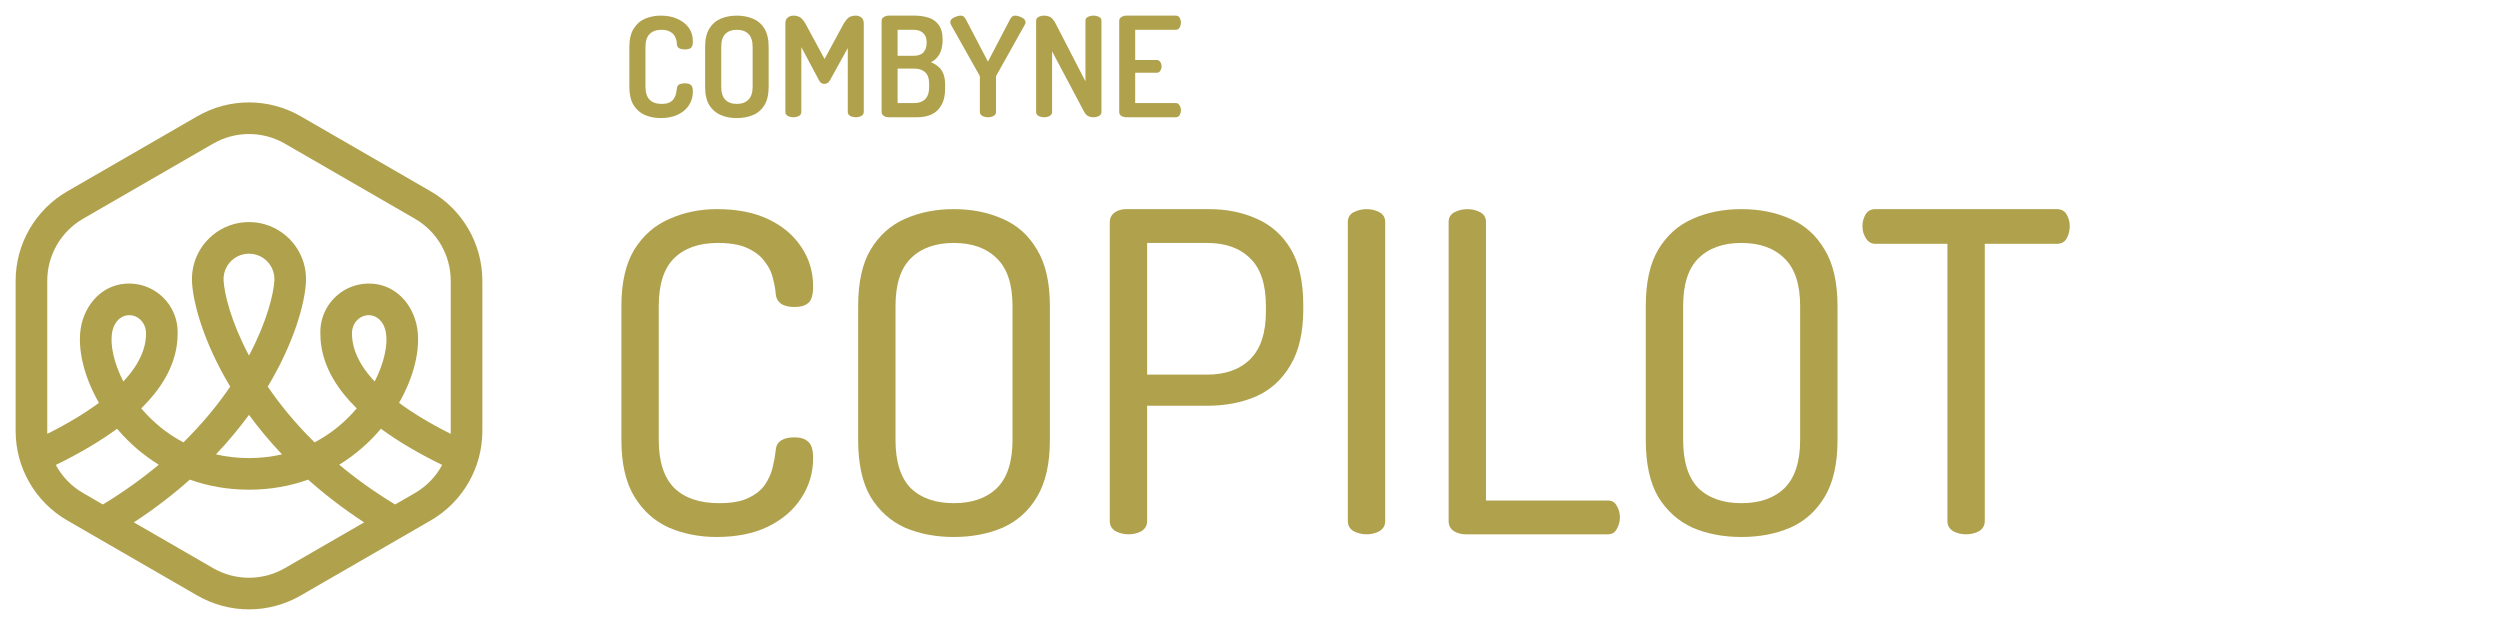 <svg width="160" height="40" viewBox="0 0 160 40" fill="none" xmlns="http://www.w3.org/2000/svg">
<path d="M41.275 7.361C41.583 7.492 41.918 7.557 42.28 7.557C42.695 7.557 43.057 7.486 43.366 7.344C43.674 7.201 43.914 7.003 44.086 6.748C44.258 6.487 44.344 6.19 44.344 5.858C44.344 5.644 44.303 5.505 44.22 5.44C44.137 5.369 44.006 5.333 43.828 5.333C43.686 5.333 43.567 5.357 43.472 5.404C43.383 5.452 43.333 5.538 43.321 5.662C43.309 5.763 43.291 5.87 43.268 5.982C43.244 6.095 43.2 6.202 43.134 6.303C43.075 6.404 42.983 6.487 42.858 6.552C42.734 6.617 42.562 6.65 42.343 6.65C42.01 6.65 41.755 6.561 41.577 6.383C41.399 6.205 41.31 5.926 41.31 5.546V3.011C41.31 2.637 41.396 2.361 41.569 2.183C41.746 1.999 41.998 1.908 42.325 1.908C42.55 1.908 42.728 1.943 42.858 2.014C42.989 2.08 43.087 2.163 43.152 2.263C43.217 2.358 43.262 2.459 43.286 2.566C43.309 2.667 43.321 2.756 43.321 2.833C43.327 2.951 43.377 3.037 43.472 3.091C43.567 3.138 43.689 3.162 43.837 3.162C44.009 3.162 44.137 3.129 44.22 3.064C44.303 2.993 44.344 2.854 44.344 2.646C44.344 2.314 44.258 2.026 44.086 1.783C43.914 1.54 43.674 1.35 43.366 1.214C43.063 1.071 42.704 1 42.289 1C41.927 1 41.592 1.065 41.284 1.196C40.981 1.326 40.738 1.54 40.554 1.836C40.37 2.133 40.278 2.524 40.278 3.011V5.546C40.278 6.033 40.367 6.424 40.545 6.721C40.729 7.017 40.972 7.231 41.275 7.361Z" fill="#B0A14D"/>
<path fill-rule="evenodd" clip-rule="evenodd" d="M47.155 7.557C46.776 7.557 46.431 7.492 46.123 7.361C45.821 7.231 45.577 7.02 45.394 6.73C45.216 6.433 45.127 6.039 45.127 5.546V3.011C45.127 2.518 45.216 2.127 45.394 1.836C45.577 1.54 45.821 1.326 46.123 1.196C46.431 1.065 46.776 1 47.155 1C47.535 1 47.879 1.065 48.187 1.196C48.502 1.326 48.748 1.54 48.926 1.836C49.104 2.127 49.193 2.518 49.193 3.011V5.546C49.193 6.039 49.104 6.433 48.926 6.73C48.748 7.02 48.505 7.231 48.196 7.361C47.888 7.492 47.541 7.557 47.155 7.557ZM47.155 6.65C47.469 6.65 47.716 6.561 47.894 6.383C48.078 6.205 48.169 5.926 48.169 5.546V3.011C48.169 2.631 48.081 2.352 47.903 2.174C47.725 1.996 47.475 1.908 47.155 1.908C46.841 1.908 46.595 1.996 46.417 2.174C46.245 2.352 46.159 2.631 46.159 3.011V5.546C46.159 5.926 46.245 6.205 46.417 6.383C46.595 6.561 46.841 6.65 47.155 6.65Z" fill="#B0A14D"/>
<path d="M50.423 7.424C50.53 7.477 50.649 7.504 50.779 7.504C50.904 7.504 51.02 7.477 51.126 7.424C51.233 7.364 51.286 7.278 51.286 7.166V3.02L52.416 5.137C52.458 5.226 52.511 5.288 52.577 5.324C52.642 5.354 52.704 5.369 52.763 5.369C52.823 5.369 52.885 5.351 52.95 5.315C53.016 5.28 53.072 5.22 53.119 5.137L54.258 3.073V7.166C54.258 7.278 54.312 7.364 54.418 7.424C54.525 7.477 54.644 7.504 54.774 7.504C54.899 7.504 55.014 7.477 55.121 7.424C55.228 7.364 55.281 7.278 55.281 7.166V1.507C55.281 1.323 55.228 1.193 55.121 1.116C55.02 1.039 54.905 1 54.774 1C54.65 1 54.543 1.018 54.454 1.053C54.365 1.083 54.282 1.139 54.205 1.222C54.133 1.3 54.053 1.415 53.965 1.569L52.772 3.776L51.58 1.569C51.497 1.415 51.417 1.3 51.34 1.222C51.263 1.139 51.18 1.083 51.091 1.053C51.002 1.018 50.898 1 50.779 1C50.649 1 50.53 1.039 50.423 1.116C50.317 1.193 50.263 1.323 50.263 1.507V7.166C50.263 7.278 50.317 7.364 50.423 7.424Z" fill="#B0A14D"/>
<path fill-rule="evenodd" clip-rule="evenodd" d="M56.877 7.504C56.741 7.504 56.631 7.471 56.548 7.406C56.465 7.341 56.423 7.264 56.423 7.175V1.338C56.423 1.225 56.471 1.142 56.566 1.089C56.661 1.03 56.765 1 56.877 1H58.532C58.846 1 59.14 1.042 59.413 1.125C59.686 1.208 59.905 1.362 60.071 1.587C60.243 1.813 60.329 2.133 60.329 2.548C60.329 2.916 60.261 3.221 60.125 3.465C59.988 3.708 59.804 3.88 59.573 3.981C59.757 4.052 59.917 4.147 60.053 4.265C60.19 4.378 60.297 4.529 60.374 4.719C60.451 4.909 60.489 5.152 60.489 5.449V5.627C60.489 6.089 60.409 6.457 60.249 6.73C60.095 7.003 59.885 7.201 59.618 7.326C59.351 7.445 59.051 7.504 58.719 7.504H56.877ZM57.447 6.596H58.514C58.811 6.596 59.042 6.513 59.208 6.347C59.38 6.181 59.466 5.914 59.466 5.546V5.404C59.466 5.03 59.38 4.769 59.208 4.621C59.042 4.467 58.811 4.39 58.514 4.39H57.447V6.596ZM57.447 3.571H58.479C58.758 3.571 58.965 3.497 59.102 3.349C59.238 3.201 59.306 2.99 59.306 2.717C59.306 2.533 59.271 2.382 59.199 2.263C59.128 2.145 59.03 2.056 58.906 1.996C58.787 1.937 58.639 1.908 58.461 1.908H57.447V3.571Z" fill="#B0A14D"/>
<path d="M62.873 7.424C62.985 7.477 63.104 7.504 63.228 7.504C63.359 7.504 63.478 7.477 63.584 7.424C63.691 7.364 63.745 7.278 63.745 7.166V4.924C63.745 4.882 63.753 4.849 63.771 4.826L65.604 1.552C65.622 1.528 65.631 1.504 65.631 1.48V1.427C65.631 1.338 65.595 1.264 65.524 1.205C65.453 1.145 65.367 1.098 65.266 1.062C65.165 1.021 65.067 1 64.972 1C64.889 1 64.824 1.021 64.777 1.062C64.735 1.098 64.694 1.151 64.652 1.222L63.228 3.945L61.805 1.222C61.763 1.151 61.719 1.098 61.672 1.062C61.63 1.021 61.568 1 61.485 1C61.39 1 61.292 1.021 61.191 1.062C61.09 1.098 61.001 1.145 60.924 1.205C60.853 1.264 60.817 1.338 60.817 1.427C60.817 1.439 60.82 1.457 60.826 1.48L60.844 1.552L62.686 4.826C62.704 4.849 62.712 4.882 62.712 4.924V7.166C62.712 7.278 62.766 7.364 62.873 7.424Z" fill="#B0A14D"/>
<path d="M66.827 7.504C66.697 7.504 66.578 7.477 66.471 7.424C66.365 7.364 66.311 7.278 66.311 7.166V1.338C66.311 1.219 66.365 1.133 66.471 1.08C66.578 1.027 66.697 1 66.827 1C66.946 1 67.047 1.018 67.13 1.053C67.219 1.083 67.299 1.139 67.37 1.222C67.441 1.3 67.515 1.415 67.592 1.569L69.47 5.208V1.329C69.47 1.211 69.523 1.128 69.63 1.08C69.737 1.027 69.855 1 69.986 1C70.11 1 70.226 1.027 70.333 1.08C70.439 1.128 70.493 1.211 70.493 1.329V7.166C70.493 7.278 70.439 7.364 70.333 7.424C70.226 7.477 70.11 7.504 69.986 7.504C69.855 7.504 69.737 7.477 69.63 7.424C69.529 7.364 69.446 7.272 69.381 7.148L67.334 3.287V7.166C67.334 7.278 67.281 7.364 67.174 7.424C67.067 7.477 66.952 7.504 66.827 7.504Z" fill="#B0A14D"/>
<path d="M72.082 7.504C71.97 7.504 71.866 7.477 71.771 7.424C71.676 7.364 71.629 7.278 71.629 7.166V1.338C71.629 1.225 71.676 1.142 71.771 1.089C71.866 1.03 71.97 1 72.082 1H75.25C75.362 1 75.445 1.047 75.499 1.142C75.552 1.237 75.579 1.338 75.579 1.445C75.579 1.569 75.549 1.679 75.49 1.774C75.437 1.863 75.356 1.908 75.25 1.908H72.652V3.838H74.022C74.123 3.838 74.2 3.88 74.253 3.963C74.313 4.046 74.342 4.144 74.342 4.256C74.342 4.345 74.316 4.434 74.262 4.523C74.215 4.612 74.135 4.657 74.022 4.657H72.652V6.596H75.25C75.356 6.596 75.437 6.644 75.49 6.739C75.549 6.828 75.579 6.934 75.579 7.059C75.579 7.166 75.552 7.267 75.499 7.361C75.445 7.456 75.362 7.504 75.25 7.504H72.082Z" fill="#B0A14D"/>
<path fill-rule="evenodd" clip-rule="evenodd" d="M19.243 7.441C17.197 6.259 14.675 6.259 12.628 7.441L4.308 12.244C2.261 13.426 1 15.61 1 17.973V27.581C1 29.944 2.261 32.128 4.308 33.31L12.628 38.114C14.675 39.295 17.197 39.295 19.243 38.114L27.564 33.31C29.61 32.128 30.871 29.944 30.871 27.581V17.973C30.871 15.61 29.61 13.426 27.564 12.244L19.243 7.441ZM13.64 9.193C15.061 8.373 16.811 8.373 18.231 9.193L26.552 13.997C27.972 14.817 28.847 16.333 28.847 17.973V27.581C28.847 27.643 28.846 27.705 28.843 27.767C27.466 27.074 26.386 26.408 25.54 25.782C26.483 24.135 26.918 22.385 26.704 21.014C26.472 19.522 25.309 18.096 23.522 18.148L23.481 18.149C23.107 18.165 22.756 18.244 22.437 18.375C21.272 18.849 20.469 20.007 20.502 21.331L20.502 21.341C20.502 22.415 20.823 23.766 22.023 25.251C22.258 25.542 22.526 25.837 22.831 26.136C22.812 26.158 22.793 26.18 22.774 26.202C22.072 27.018 21.191 27.758 20.132 28.311C18.908 27.108 17.923 25.898 17.136 24.743C18.859 21.874 19.511 19.371 19.581 18.059C19.674 16.322 18.536 14.803 16.929 14.35C16.612 14.26 16.278 14.212 15.935 14.213C15.591 14.212 15.258 14.26 14.94 14.35C13.333 14.803 12.196 16.322 12.289 18.059C12.359 19.371 13.01 21.874 14.733 24.743C13.947 25.897 12.962 27.108 11.738 28.311C10.68 27.757 9.799 27.017 9.097 26.202C9.078 26.18 9.059 26.158 9.04 26.136C9.345 25.837 9.613 25.542 9.848 25.251C11.048 23.766 11.37 22.415 11.37 21.341L11.37 21.331C11.392 20.435 11.03 19.614 10.436 19.033C10.168 18.771 9.853 18.557 9.503 18.404C9.165 18.256 8.791 18.166 8.39 18.149L8.354 18.148C6.565 18.094 5.4 19.52 5.167 21.014C4.954 22.385 5.388 24.135 6.331 25.782C5.486 26.408 4.406 27.074 3.028 27.767C3.025 27.705 3.024 27.643 3.024 27.581V17.973C3.024 16.333 3.899 14.817 5.32 13.997L13.64 9.193ZM7.493 27.44C6.462 28.199 5.174 28.974 3.572 29.756C3.97 30.495 4.568 31.123 5.32 31.557L6.584 32.287C7.926 31.473 9.112 30.616 10.16 29.741C9.143 29.115 8.275 28.35 7.563 27.522C7.539 27.495 7.516 27.468 7.493 27.44ZM8.566 33.431L13.64 36.361C15.061 37.181 16.811 37.181 18.231 36.361L23.305 33.432C21.963 32.555 20.773 31.635 19.72 30.697C18.591 31.102 17.332 31.338 15.947 31.341L15.925 31.341C14.539 31.338 13.279 31.101 12.15 30.696C11.097 31.634 9.907 32.554 8.566 33.431ZM25.286 32.288L26.552 31.557C27.303 31.123 27.902 30.495 28.299 29.756C26.697 28.974 25.41 28.199 24.379 27.44L24.337 27.489L24.309 27.522C23.596 28.35 22.728 29.116 21.71 29.741C22.758 30.616 23.945 31.474 25.286 32.288ZM23.98 24.417C24.6 23.205 24.819 22.061 24.704 21.325C24.582 20.54 24.07 20.151 23.565 20.172L23.552 20.172C22.995 20.202 22.526 20.677 22.526 21.341C22.526 21.96 22.694 22.86 23.598 23.979C23.712 24.121 23.839 24.267 23.98 24.417ZM17.56 17.951C17.608 17.053 16.919 16.287 16.021 16.239C15.993 16.238 15.965 16.237 15.937 16.237C15.908 16.237 15.878 16.237 15.848 16.239C14.951 16.287 14.262 17.053 14.31 17.951C14.355 18.8 14.782 20.582 15.935 22.756C17.088 20.582 17.514 18.8 17.56 17.951ZM13.82 29.08C14.623 28.233 15.325 27.384 15.935 26.55C16.545 27.384 17.246 28.233 18.05 29.08C17.392 29.232 16.687 29.316 15.936 29.317C15.184 29.316 14.478 29.232 13.82 29.08ZM7.892 24.417C7.271 23.205 7.053 22.061 7.167 21.325C7.29 20.54 7.802 20.151 8.306 20.172L8.32 20.172C8.876 20.202 9.346 20.677 9.346 21.341C9.346 21.96 9.178 22.86 8.274 23.979C8.159 24.121 8.032 24.267 7.892 24.417Z" fill="#B0A14D"/>
<path d="M42.815 33.769C43.745 34.168 44.761 34.367 45.861 34.367C47.133 34.367 48.225 34.149 49.136 33.712C50.066 33.257 50.778 32.649 51.271 31.89C51.783 31.112 52.04 30.258 52.04 29.328C52.04 28.796 51.935 28.445 51.727 28.274C51.537 28.084 51.242 27.99 50.844 27.99C50.483 27.99 50.199 28.056 49.99 28.189C49.781 28.322 49.667 28.531 49.648 28.815C49.61 29.157 49.544 29.527 49.449 29.926C49.354 30.305 49.193 30.666 48.965 31.008C48.737 31.349 48.386 31.634 47.911 31.862C47.456 32.09 46.83 32.203 46.032 32.203C44.78 32.203 43.821 31.881 43.157 31.235C42.492 30.571 42.16 29.546 42.16 28.16V19.591C42.16 18.205 42.483 17.19 43.128 16.544C43.793 15.88 44.732 15.548 45.947 15.548C46.744 15.548 47.38 15.662 47.855 15.889C48.348 16.117 48.718 16.412 48.965 16.772C49.231 17.114 49.401 17.474 49.477 17.854C49.572 18.215 49.629 18.537 49.648 18.822C49.667 19.069 49.772 19.268 49.961 19.42C50.17 19.572 50.464 19.648 50.844 19.648C51.242 19.648 51.537 19.562 51.727 19.391C51.935 19.221 52.04 18.869 52.04 18.338C52.04 17.408 51.793 16.573 51.299 15.833C50.806 15.073 50.104 14.476 49.193 14.039C48.282 13.602 47.181 13.384 45.89 13.384C44.789 13.384 43.774 13.593 42.844 14.01C41.913 14.409 41.164 15.064 40.594 15.975C40.044 16.886 39.769 18.091 39.769 19.591V28.16C39.769 29.66 40.044 30.865 40.594 31.776C41.145 32.687 41.885 33.352 42.815 33.769Z" fill="#B0A14D"/>
<path fill-rule="evenodd" clip-rule="evenodd" d="M61.043 34.367C59.885 34.367 58.841 34.168 57.911 33.769C57 33.352 56.269 32.697 55.719 31.805C55.187 30.894 54.922 29.679 54.922 28.16V19.591C54.922 18.072 55.187 16.867 55.719 15.975C56.269 15.064 57 14.409 57.911 14.01C58.841 13.593 59.885 13.384 61.043 13.384C62.201 13.384 63.245 13.593 64.175 14.01C65.105 14.409 65.835 15.064 66.367 15.975C66.917 16.867 67.193 18.072 67.193 19.591V28.16C67.193 29.679 66.917 30.894 66.367 31.805C65.835 32.697 65.105 33.352 64.175 33.769C63.245 34.168 62.201 34.367 61.043 34.367ZM61.043 32.203C62.22 32.203 63.14 31.881 63.805 31.235C64.469 30.571 64.801 29.546 64.801 28.16V19.591C64.801 18.205 64.469 17.19 63.805 16.544C63.14 15.88 62.22 15.548 61.043 15.548C59.866 15.548 58.946 15.88 58.281 16.544C57.636 17.19 57.313 18.205 57.313 19.591V28.16C57.313 29.546 57.636 30.571 58.281 31.235C58.946 31.881 59.866 32.203 61.043 32.203Z" fill="#B0A14D"/>
<path fill-rule="evenodd" clip-rule="evenodd" d="M72.22 34.196C71.936 34.196 71.66 34.13 71.395 33.997C71.148 33.845 71.025 33.627 71.025 33.342V14.21C71.025 13.982 71.11 13.792 71.281 13.64C71.471 13.489 71.708 13.403 71.993 13.384H77.374C78.513 13.384 79.537 13.593 80.448 14.01C81.36 14.409 82.081 15.054 82.612 15.947C83.144 16.838 83.409 18.034 83.409 19.534V19.79C83.409 21.27 83.134 22.466 82.584 23.377C82.052 24.288 81.322 24.953 80.392 25.37C79.462 25.769 78.418 25.968 77.26 25.968H73.416V33.342C73.416 33.627 73.293 33.845 73.046 33.997C72.799 34.13 72.524 34.196 72.22 34.196ZM73.416 23.975H77.26C78.437 23.975 79.357 23.643 80.022 22.979C80.686 22.314 81.018 21.299 81.018 19.932V19.591C81.018 18.205 80.686 17.19 80.022 16.544C79.357 15.88 78.437 15.548 77.26 15.548H73.416V23.975Z" fill="#B0A14D"/>
<path d="M87.457 34.196C87.172 34.196 86.897 34.13 86.631 33.997C86.384 33.845 86.261 33.627 86.261 33.342V14.21C86.261 13.925 86.384 13.716 86.631 13.583C86.897 13.45 87.172 13.384 87.457 13.384C87.76 13.384 88.036 13.45 88.282 13.583C88.529 13.716 88.653 13.925 88.653 14.21V33.342C88.653 33.627 88.529 33.845 88.282 33.997C88.036 34.13 87.76 34.196 87.457 34.196Z" fill="#B0A14D"/>
<path d="M93.793 34.196C93.528 34.196 93.281 34.13 93.053 33.997C92.825 33.845 92.712 33.627 92.712 33.342V14.21C92.712 13.925 92.835 13.716 93.082 13.583C93.347 13.45 93.623 13.384 93.907 13.384C94.211 13.384 94.486 13.45 94.733 13.583C94.98 13.716 95.103 13.925 95.103 14.21V32.032H102.904C103.17 32.032 103.36 32.146 103.473 32.374C103.606 32.583 103.673 32.83 103.673 33.114C103.673 33.38 103.606 33.627 103.473 33.855C103.36 34.082 103.17 34.196 102.904 34.196H93.793Z" fill="#B0A14D"/>
<path fill-rule="evenodd" clip-rule="evenodd" d="M111.451 34.367C110.293 34.367 109.249 34.168 108.319 33.769C107.408 33.352 106.677 32.697 106.127 31.805C105.595 30.894 105.33 29.679 105.33 28.16V19.591C105.33 18.072 105.595 16.867 106.127 15.975C106.677 15.064 107.408 14.409 108.319 14.01C109.249 13.593 110.293 13.384 111.451 13.384C112.609 13.384 113.653 13.593 114.583 14.01C115.513 14.409 116.243 15.064 116.775 15.975C117.325 16.867 117.601 18.072 117.601 19.591V28.16C117.601 29.679 117.325 30.894 116.775 31.805C116.243 32.697 115.513 33.352 114.583 33.769C113.653 34.168 112.609 34.367 111.451 34.367ZM111.451 32.203C112.628 32.203 113.548 31.881 114.213 31.235C114.877 30.571 115.209 29.546 115.209 28.16V19.591C115.209 18.205 114.877 17.19 114.213 16.544C113.548 15.88 112.628 15.548 111.451 15.548C110.274 15.548 109.354 15.88 108.689 16.544C108.044 17.19 107.721 18.205 107.721 19.591V28.16C107.721 29.546 108.044 30.571 108.689 31.235C109.354 31.881 110.274 32.203 111.451 32.203Z" fill="#B0A14D"/>
<path d="M125.005 33.997C125.252 34.13 125.527 34.196 125.83 34.196C126.134 34.196 126.409 34.13 126.656 33.997C126.903 33.845 127.026 33.627 127.026 33.342V15.605H131.639C131.923 15.605 132.132 15.491 132.265 15.263C132.398 15.016 132.464 14.751 132.464 14.466C132.464 14.2 132.398 13.954 132.265 13.726C132.132 13.498 131.923 13.384 131.639 13.384H120.022C119.738 13.384 119.529 13.498 119.396 13.726C119.263 13.954 119.197 14.2 119.197 14.466C119.197 14.77 119.273 15.035 119.425 15.263C119.576 15.491 119.776 15.605 120.022 15.605H124.635V33.342C124.635 33.627 124.758 33.845 125.005 33.997Z" fill="#B0A14D"/>
</svg>
